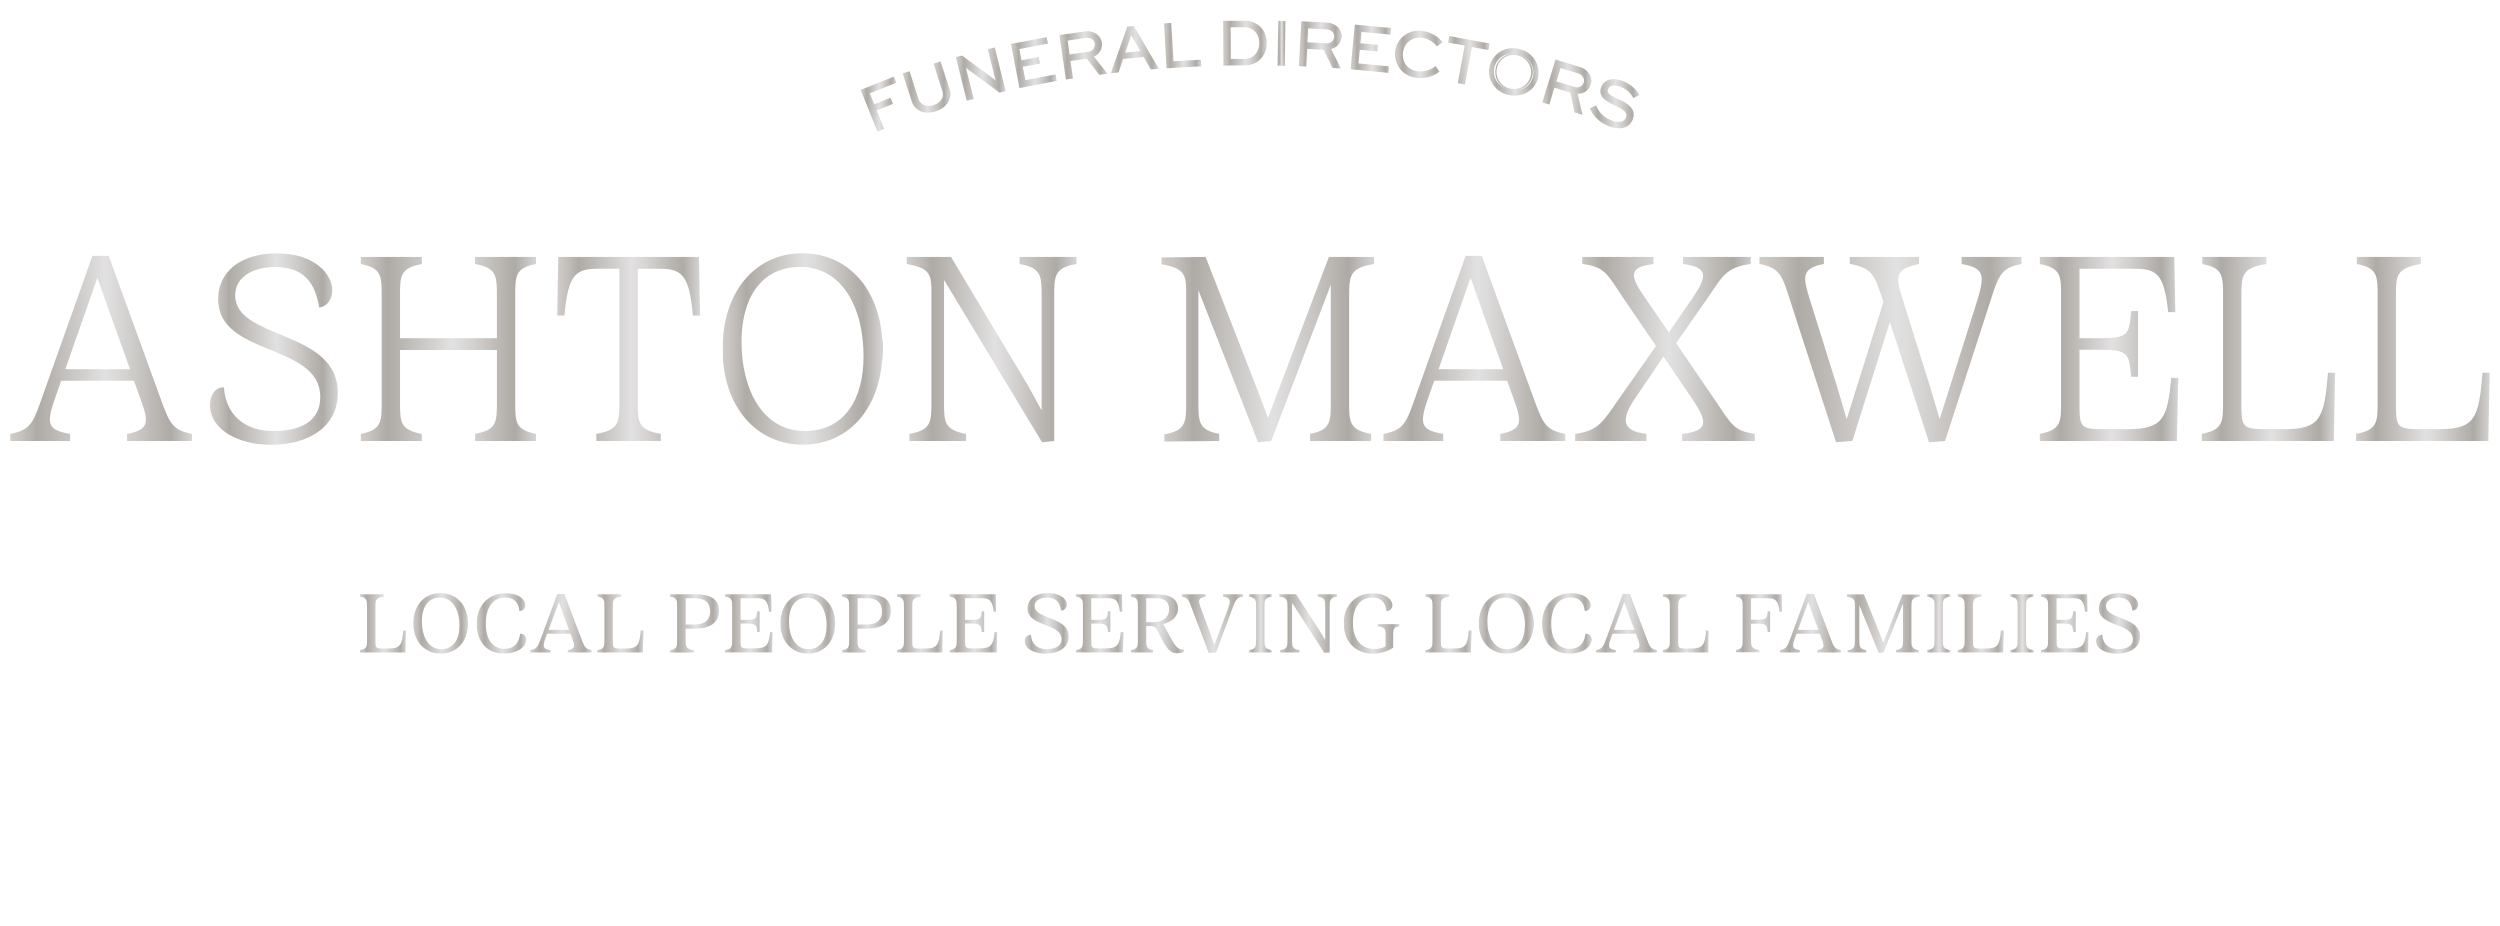 <svg id="Layer_1" data-name="Layer 1" xmlns="http://www.w3.org/2000/svg" xmlns:xlink="http://www.w3.org/1999/xlink" width="297mm" height="110mm" viewBox="0 0 841.89 311.81">
  <defs>
    <style>
      .cls-1 {
        fill: url(#Stainless_Steel);
      }

      .cls-2 {
        fill: url(#Stainless_Steel-2);
      }

      .cls-3 {
        fill: url(#Stainless_Steel-3);
      }

      .cls-4 {
        fill: url(#Stainless_Steel-4);
      }

      .cls-5 {
        fill: url(#Stainless_Steel-5);
      }

      .cls-6 {
        fill: url(#Stainless_Steel-6);
      }

      .cls-7 {
        fill: url(#Stainless_Steel-7);
      }

      .cls-8 {
        fill: url(#Stainless_Steel-8);
      }

      .cls-9 {
        fill: url(#Stainless_Steel-9);
      }

      .cls-10 {
        fill: url(#Stainless_Steel-10);
      }

      .cls-11 {
        fill: url(#Stainless_Steel-11);
      }

      .cls-12 {
        fill: url(#Stainless_Steel-12);
      }

      .cls-13 {
        fill: url(#Stainless_Steel-13);
      }

      .cls-14 {
        fill: url(#Stainless_Steel-14);
      }

      .cls-15 {
        fill: url(#Stainless_Steel-15);
      }

      .cls-16 {
        fill: url(#Stainless_Steel-16);
      }

      .cls-17 {
        fill: url(#Stainless_Steel-17);
      }

      .cls-18 {
        fill: url(#Stainless_Steel-18);
      }

      .cls-19 {
        fill: url(#Stainless_Steel-19);
      }

      .cls-20 {
        fill: url(#Stainless_Steel-20);
      }

      .cls-21 {
        fill: url(#Stainless_Steel-21);
      }

      .cls-22 {
        fill: url(#Stainless_Steel-22);
      }

      .cls-23 {
        fill: url(#Stainless_Steel-23);
      }

      .cls-24 {
        fill: url(#Stainless_Steel-24);
      }

      .cls-25 {
        fill: url(#Stainless_Steel-25);
      }

      .cls-26 {
        fill: url(#Stainless_Steel-26);
      }

      .cls-27 {
        fill: url(#Stainless_Steel-27);
      }

      .cls-28 {
        fill: url(#Stainless_Steel-28);
      }

      .cls-29 {
        fill: url(#Stainless_Steel-29);
      }

      .cls-30 {
        fill: url(#Stainless_Steel-30);
      }

      .cls-31 {
        fill: url(#Stainless_Steel-31);
      }

      .cls-32 {
        fill: url(#Stainless_Steel-32);
      }

      .cls-33 {
        fill: url(#Stainless_Steel-33);
      }

      .cls-34 {
        fill: url(#Stainless_Steel-34);
      }

      .cls-35 {
        fill: url(#Stainless_Steel-35);
      }

      .cls-36 {
        fill: url(#Stainless_Steel-36);
      }

      .cls-37 {
        fill: url(#Stainless_Steel-37);
      }

      .cls-38 {
        fill: url(#Stainless_Steel-38);
      }

      .cls-39 {
        fill: url(#Stainless_Steel-39);
      }

      .cls-40 {
        fill: url(#Stainless_Steel-40);
      }

      .cls-41 {
        fill: url(#Stainless_Steel-41);
      }

      .cls-42 {
        fill: url(#Stainless_Steel-42);
      }

      .cls-43 {
        fill: url(#Stainless_Steel-43);
      }

      .cls-44 {
        fill: url(#Stainless_Steel-44);
      }

      .cls-45 {
        fill: url(#Stainless_Steel-45);
      }

      .cls-46 {
        fill: url(#Stainless_Steel-46);
      }

      .cls-47 {
        fill: url(#Stainless_Steel-47);
      }

      .cls-48 {
        fill: url(#Stainless_Steel-48);
      }

      .cls-49 {
        fill: url(#Stainless_Steel-49);
      }

      .cls-50 {
        fill: url(#Stainless_Steel-50);
      }

      .cls-51 {
        fill: url(#Stainless_Steel-51);
      }

      .cls-52 {
        fill: url(#Stainless_Steel-52);
      }

      .cls-53 {
        fill: url(#Stainless_Steel-53);
      }

      .cls-54 {
        fill: url(#Stainless_Steel-54);
      }

      .cls-55 {
        fill: url(#Stainless_Steel-55);
      }

      .cls-56 {
        fill: url(#Stainless_Steel-56);
      }

      .cls-57 {
        fill: url(#Stainless_Steel-57);
      }

      .cls-58 {
        fill: url(#Stainless_Steel-58);
      }

      .cls-59 {
        fill: url(#Stainless_Steel-59);
      }

      .cls-60 {
        fill: url(#Stainless_Steel-60);
      }

      .cls-61 {
        fill: url(#Stainless_Steel-61);
      }

      .cls-62 {
        fill: url(#Stainless_Steel-62);
      }

      .cls-63 {
        fill: url(#Stainless_Steel-63);
      }

      .cls-64 {
        fill: url(#Stainless_Steel-64);
      }

      .cls-65 {
        fill: url(#Stainless_Steel-65);
      }

      .cls-66 {
        fill: url(#Stainless_Steel-66);
      }

      .cls-67 {
        fill: url(#Stainless_Steel-67);
      }

      .cls-68 {
        fill: url(#Stainless_Steel-68);
      }

      .cls-69 {
        fill: url(#Stainless_Steel-69);
      }

      .cls-70 {
        fill: url(#Stainless_Steel-70);
      }

      .cls-71 {
        fill: url(#Stainless_Steel-71);
      }

      .cls-72 {
        fill: url(#Stainless_Steel-72);
      }

      .cls-73 {
        fill: url(#Stainless_Steel-73);
      }

      .cls-74 {
        fill: url(#Stainless_Steel-74);
      }

      .cls-75 {
        fill: url(#Stainless_Steel-75);
      }

      .cls-76 {
        fill: url(#Stainless_Steel-76);
      }

      .cls-77 {
        fill: url(#Stainless_Steel-77);
      }

      .cls-78 {
        fill: url(#Stainless_Steel-78);
      }

      .cls-79 {
        fill: url(#Stainless_Steel-79);
      }

      .cls-80 {
        fill: url(#Stainless_Steel-80);
      }

      .cls-81 {
        fill: url(#Stainless_Steel-81);
      }

      .cls-82 {
        fill: url(#Stainless_Steel-82);
      }

      .cls-83 {
        fill: url(#Stainless_Steel-83);
      }

      .cls-84 {
        fill: url(#Stainless_Steel-84);
      }

      .cls-85 {
        fill: url(#Stainless_Steel-85);
      }

      .cls-86 {
        fill: url(#Stainless_Steel-86);
      }
    </style>
    <linearGradient id="Stainless_Steel" data-name="Stainless Steel" x1="3.46" y1="117.33" x2="64.63" y2="117.33" gradientUnits="userSpaceOnUse">
      <stop offset="0" stop-color="#e9e7e5"/>
      <stop offset="0" stop-color="#dddad6"/>
      <stop offset="0" stop-color="#d2cdc8"/>
      <stop offset="0.07" stop-color="#c3bfba"/>
      <stop offset="0.15" stop-color="#aeaaa5"/>
      <stop offset="0.52" stop-color="#e2e1e1"/>
      <stop offset="0.63" stop-color="#d5d3d2"/>
      <stop offset="0.84" stop-color="#b4b0ab"/>
      <stop offset="0.88" stop-color="#aeaaa5"/>
      <stop offset="1" stop-color="#d5d5d5"/>
      <stop offset="1" stop-color="#adadad"/>
    </linearGradient>
    <linearGradient id="Stainless_Steel-2" x1="70.72" y1="117.51" x2="113.77" y2="117.51" xlink:href="#Stainless_Steel"/>
    <linearGradient id="Stainless_Steel-3" x1="121.45" y1="117.51" x2="180.5" y2="117.51" xlink:href="#Stainless_Steel"/>
    <linearGradient id="Stainless_Steel-4" x1="187.65" y1="117.51" x2="235.74" y2="117.51" xlink:href="#Stainless_Steel"/>
    <linearGradient id="Stainless_Steel-5" x1="243.33" y1="117.51" x2="297.17" y2="117.51" xlink:href="#Stainless_Steel"/>
    <linearGradient id="Stainless_Steel-6" x1="305.29" y1="117.73" x2="362.49" y2="117.73" xlink:href="#Stainless_Steel"/>
    <linearGradient id="Stainless_Steel-7" x1="391.11" y1="117.73" x2="462.72" y2="117.73" xlink:href="#Stainless_Steel"/>
    <linearGradient id="Stainless_Steel-8" x1="465.89" y1="117.33" x2="527.06" y2="117.33" xlink:href="#Stainless_Steel"/>
    <linearGradient id="Stainless_Steel-9" x1="530.49" y1="117.51" x2="590.96" y2="117.51" xlink:href="#Stainless_Steel"/>
    <linearGradient id="Stainless_Steel-10" x1="592.45" y1="117.73" x2="680.76" y2="117.73" xlink:href="#Stainless_Steel"/>
    <linearGradient id="Stainless_Steel-11" x1="686.84" y1="117.51" x2="733.52" y2="117.51" xlink:href="#Stainless_Steel"/>
    <linearGradient id="Stainless_Steel-12" x1="741.38" y1="117.51" x2="786.37" y2="117.51" xlink:href="#Stainless_Steel"/>
    <linearGradient id="Stainless_Steel-13" x1="793.43" y1="117.51" x2="838.43" y2="117.51" xlink:href="#Stainless_Steel"/>
    <linearGradient id="Stainless_Steel-14" x1="290.17" y1="35.04" x2="301.52" y2="35.04" xlink:href="#Stainless_Steel"/>
    <linearGradient id="Stainless_Steel-15" x1="289.84" y1="35.04" x2="301.85" y2="35.04" xlink:href="#Stainless_Steel"/>
    <linearGradient id="Stainless_Steel-16" x1="304.35" y1="29.31" x2="319.76" y2="29.31" xlink:href="#Stainless_Steel"/>
    <linearGradient id="Stainless_Steel-17" x1="304.04" y1="29.29" x2="320.01" y2="29.29" xlink:href="#Stainless_Steel"/>
    <linearGradient id="Stainless_Steel-18" x1="322.21" y1="24.93" x2="338.36" y2="24.93" xlink:href="#Stainless_Steel"/>
    <linearGradient id="Stainless_Steel-19" x1="321.9" y1="24.93" x2="338.66" y2="24.93" xlink:href="#Stainless_Steel"/>
    <linearGradient id="Stainless_Steel-20" x1="340.77" y1="21.08" x2="355.56" y2="21.08" xlink:href="#Stainless_Steel"/>
    <linearGradient id="Stainless_Steel-21" x1="340.47" y1="21.08" x2="355.86" y2="21.08" xlink:href="#Stainless_Steel"/>
    <linearGradient id="Stainless_Steel-22" x1="357.08" y1="18.65" x2="372.47" y2="18.65" xlink:href="#Stainless_Steel"/>
    <linearGradient id="Stainless_Steel-23" x1="356.79" y1="18.66" x2="372.94" y2="18.66" xlink:href="#Stainless_Steel"/>
    <linearGradient id="Stainless_Steel-24" x1="374.47" y1="16.68" x2="389.8" y2="16.68" xlink:href="#Stainless_Steel"/>
    <linearGradient id="Stainless_Steel-25" x1="374.1" y1="16.69" x2="390.21" y2="16.69" xlink:href="#Stainless_Steel"/>
    <linearGradient id="Stainless_Steel-26" x1="392.24" y1="15.35" x2="404.23" y2="15.35" xlink:href="#Stainless_Steel"/>
    <linearGradient id="Stainless_Steel-27" x1="391.98" y1="15.35" x2="404.5" y2="15.35" xlink:href="#Stainless_Steel"/>
    <linearGradient id="Stainless_Steel-28" x1="412.16" y1="14.5" x2="426.31" y2="14.5" xlink:href="#Stainless_Steel"/>
    <linearGradient id="Stainless_Steel-29" x1="411.91" y1="14.5" x2="426.56" y2="14.5" xlink:href="#Stainless_Steel"/>
    <linearGradient id="Stainless_Steel-30" x1="430.42" y1="14.59" x2="432.72" y2="14.59" xlink:href="#Stainless_Steel"/>
    <linearGradient id="Stainless_Steel-31" x1="430.16" y1="14.59" x2="432.97" y2="14.59" xlink:href="#Stainless_Steel"/>
    <linearGradient id="Stainless_Steel-32" x1="437.67" y1="15.11" x2="451.49" y2="15.11" xlink:href="#Stainless_Steel"/>
    <linearGradient id="Stainless_Steel-33" x1="437.41" y1="15.11" x2="451.74" y2="15.11" xlink:href="#Stainless_Steel"/>
    <linearGradient id="Stainless_Steel-34" x1="455.12" y1="16.41" x2="468.2" y2="16.41" xlink:href="#Stainless_Steel"/>
    <linearGradient id="Stainless_Steel-35" x1="454.84" y1="16.41" x2="468.48" y2="16.41" xlink:href="#Stainless_Steel"/>
    <linearGradient id="Stainless_Steel-36" x1="470.14" y1="18.33" x2="485.43" y2="18.33" xlink:href="#Stainless_Steel"/>
    <linearGradient id="Stainless_Steel-37" x1="469.88" y1="18.33" x2="485.79" y2="18.33" xlink:href="#Stainless_Steel"/>
    <linearGradient id="Stainless_Steel-38" x1="487.96" y1="20.3" x2="501.35" y2="20.3" xlink:href="#Stainless_Steel"/>
    <linearGradient id="Stainless_Steel-39" x1="487.67" y1="20.3" x2="501.64" y2="20.3" xlink:href="#Stainless_Steel"/>
    <linearGradient id="Stainless_Steel-40" x1="501.65" y1="24.25" x2="517.86" y2="24.25" xlink:href="#Stainless_Steel"/>
    <linearGradient id="Stainless_Steel-41" x1="501.4" y1="24.25" x2="518.11" y2="24.25" xlink:href="#Stainless_Steel"/>
    <linearGradient id="Stainless_Steel-42" x1="519.7" y1="29.33" x2="535.61" y2="29.33" xlink:href="#Stainless_Steel"/>
    <linearGradient id="Stainless_Steel-43" x1="519.38" y1="29.36" x2="535.86" y2="29.36" xlink:href="#Stainless_Steel"/>
    <linearGradient id="Stainless_Steel-44" x1="535.74" y1="34.92" x2="551.71" y2="34.92" xlink:href="#Stainless_Steel"/>
    <linearGradient id="Stainless_Steel-45" x1="535.4" y1="34.92" x2="552.05" y2="34.92" xlink:href="#Stainless_Steel"/>
    <linearGradient id="Stainless_Steel-46" x1="384.44" y1="277.41" x2="455.61" y2="277.41" xlink:href="#Stainless_Steel"/>
    <linearGradient id="Stainless_Steel-47" x1="333.65" y1="277.41" x2="341.81" y2="277.41" xlink:href="#Stainless_Steel"/>
    <linearGradient id="Stainless_Steel-48" x1="343.69" y1="277.41" x2="353.16" y2="277.41" xlink:href="#Stainless_Steel"/>
    <linearGradient id="Stainless_Steel-49" x1="354.66" y1="277.41" x2="363.63" y2="277.41" xlink:href="#Stainless_Steel"/>
    <linearGradient id="Stainless_Steel-50" x1="364.31" y1="281.18" x2="366.44" y2="281.18" xlink:href="#Stainless_Steel"/>
    <linearGradient id="Stainless_Steel-51" x1="471.11" y1="277.41" x2="475.28" y2="277.41" xlink:href="#Stainless_Steel"/>
    <linearGradient id="Stainless_Steel-52" x1="478.09" y1="277.41" x2="487.18" y2="277.41" xlink:href="#Stainless_Steel"/>
    <linearGradient id="Stainless_Steel-53" x1="488.71" y1="277.41" x2="498.8" y2="277.41" xlink:href="#Stainless_Steel"/>
    <linearGradient id="Stainless_Steel-54" x1="500.5" y1="277.28" x2="508.24" y2="277.28" xlink:href="#Stainless_Steel"/>
    <linearGradient id="Stainless_Steel-55" x1="405.23" y1="277.52" x2="436.66" y2="277.52" xlink:href="#Stainless_Steel"/>
    <linearGradient id="Stainless_Steel-56" x1="121.2" y1="209.92" x2="136.69" y2="209.92" xlink:href="#Stainless_Steel"/>
    <linearGradient id="Stainless_Steel-57" x1="139.18" y1="209.92" x2="157.6" y2="209.92" xlink:href="#Stainless_Steel"/>
    <linearGradient id="Stainless_Steel-58" x1="160.54" y1="209.92" x2="177.14" y2="209.92" xlink:href="#Stainless_Steel"/>
    <linearGradient id="Stainless_Steel-59" x1="178.64" y1="209.86" x2="199.2" y2="209.86" xlink:href="#Stainless_Steel"/>
    <linearGradient id="Stainless_Steel-60" x1="201.15" y1="209.92" x2="216.63" y2="209.92" xlink:href="#Stainless_Steel"/>
    <linearGradient id="Stainless_Steel-61" x1="225.7" y1="209.92" x2="242.15" y2="209.92" xlink:href="#Stainless_Steel"/>
    <linearGradient id="Stainless_Steel-62" x1="244.16" y1="209.92" x2="260.17" y2="209.92" xlink:href="#Stainless_Steel"/>
    <linearGradient id="Stainless_Steel-63" x1="262.82" y1="209.92" x2="281.23" y2="209.92" xlink:href="#Stainless_Steel"/>
    <linearGradient id="Stainless_Steel-64" x1="283.59" y1="209.92" x2="300.04" y2="209.92" xlink:href="#Stainless_Steel"/>
    <linearGradient id="Stainless_Steel-65" x1="301.98" y1="209.92" x2="317.47" y2="209.92" xlink:href="#Stainless_Steel"/>
    <linearGradient id="Stainless_Steel-66" x1="319.79" y1="209.92" x2="335.8" y2="209.92" xlink:href="#Stainless_Steel"/>
    <linearGradient id="Stainless_Steel-67" x1="345.14" y1="209.92" x2="359.92" y2="209.92" xlink:href="#Stainless_Steel"/>
    <linearGradient id="Stainless_Steel-68" x1="362.27" y1="209.92" x2="378.29" y2="209.92" xlink:href="#Stainless_Steel"/>
    <linearGradient id="Stainless_Steel-69" x1="380.76" y1="210.06" x2="398.7" y2="210.06" xlink:href="#Stainless_Steel"/>
    <linearGradient id="Stainless_Steel-70" x1="397.98" y1="210" x2="418.6" y2="210" xlink:href="#Stainless_Steel"/>
    <linearGradient id="Stainless_Steel-71" x1="420.54" y1="209.92" x2="428.28" y2="209.92" xlink:href="#Stainless_Steel"/>
    <linearGradient id="Stainless_Steel-72" x1="430.84" y1="210" x2="450.22" y2="210" xlink:href="#Stainless_Steel"/>
    <linearGradient id="Stainless_Steel-73" x1="452.57" y1="209.92" x2="471.14" y2="209.92" xlink:href="#Stainless_Steel"/>
    <linearGradient id="Stainless_Steel-74" x1="479.98" y1="209.92" x2="495.46" y2="209.92" xlink:href="#Stainless_Steel"/>
    <linearGradient id="Stainless_Steel-75" x1="497.96" y1="209.92" x2="516.38" y2="209.92" xlink:href="#Stainless_Steel"/>
    <linearGradient id="Stainless_Steel-76" x1="519.32" y1="209.92" x2="535.92" y2="209.92" xlink:href="#Stainless_Steel"/>
    <linearGradient id="Stainless_Steel-77" x1="537.42" y1="209.86" x2="557.98" y2="209.86" xlink:href="#Stainless_Steel"/>
    <linearGradient id="Stainless_Steel-78" x1="559.92" y1="209.92" x2="575.41" y2="209.92" xlink:href="#Stainless_Steel"/>
    <linearGradient id="Stainless_Steel-79" x1="584.48" y1="209.92" x2="600.08" y2="209.92" xlink:href="#Stainless_Steel"/>
    <linearGradient id="Stainless_Steel-80" x1="599.38" y1="209.86" x2="619.94" y2="209.86" xlink:href="#Stainless_Steel"/>
    <linearGradient id="Stainless_Steel-81" x1="621.94" y1="210" x2="646.37" y2="210" xlink:href="#Stainless_Steel"/>
    <linearGradient id="Stainless_Steel-82" x1="648.96" y1="209.92" x2="656.71" y2="209.92" xlink:href="#Stainless_Steel"/>
    <linearGradient id="Stainless_Steel-83" x1="659.2" y1="209.92" x2="674.69" y2="209.92" xlink:href="#Stainless_Steel"/>
    <linearGradient id="Stainless_Steel-84" x1="677.01" y1="209.92" x2="684.75" y2="209.92" xlink:href="#Stainless_Steel"/>
    <linearGradient id="Stainless_Steel-85" x1="687.31" y1="209.92" x2="703.32" y2="209.92" xlink:href="#Stainless_Steel"/>
    <linearGradient id="Stainless_Steel-86" x1="705.91" y1="209.92" x2="720.69" y2="209.92" xlink:href="#Stainless_Steel"/>
  </defs>
  <g>
    <path class="cls-1" d="M54.11,134.33c2.92,7.88,3.71,10.45,10.52,11.78v2.39H42.8v-2.39c7.86-1.42,7.16-4.43,4.51-11.78l-2.21-6.11H20.61l-1.5,4.25c-3.36,9.48-4,12.31,4.5,13.64v2.39H3.46v-2.39c7.07-1.33,7.78-3.81,11.23-13.73L31.13,86.16h5.48ZM22,124.33H43.77L36.7,104.58,32.81,93.51Z"/>
    <path class="cls-2" d="M70.72,136.46c0-3.63,2-6.2,4.68-6,.62,9.21,7,14.7,16.62,14.7,8.76,0,15.83-3,15.83-11.43,0-18.33-34.39-13.54-34.39-33,0-9.12,7.43-15.41,19.8-15.41,13.08,0,18.65,7.35,18.65,12.4,0,3.36-2,5.57-4.42,5.84-1.15-6.73-3.89-13.64-14.85-13.64-7.42,0-13.43,3.28-13.43,9.57,0,15,34.56,11.51,34.56,32.76,0,11.07-9.19,17.53-22.72,17.53C80,149.74,70.72,144.52,70.72,136.46Z"/>
    <path class="cls-3" d="M180.5,88.91c-7,1.33-7,4.07-7,10.8v35.6c0,6.73,0,9.47,7,10.8v2.39H160v-2.39c7.34-1.33,7.34-4.07,7.34-10.8V117.86H134.71v17.45c0,6.73,0,9.47,7.34,10.8v2.39h-20.6v-2.39c7.07-1.33,7.07-4.07,7.07-10.8V99.71c0-6.73,0-9.47-7.07-10.8V86.52h20.6v2.39c-7.34,1.33-7.34,4.07-7.34,10.8v14.17h32.62V99.71c0-6.73,0-9.47-7.34-10.8V86.52H180.5Z"/>
    <path class="cls-4" d="M200.82,148.5v-2.39c7.78-1.33,7.78-4.07,7.78-10.8V90.5h-7.25c-7.6,0-10,2-11.31,15.76h-2.39L188,86.52h47.39l.35,19.74h-2.39C232.12,92.54,229.64,90.5,222,90.5h-7.25v44.81c0,6.73,0,9.47,7.78,10.8v2.39Z"/>
    <path class="cls-5" d="M243.33,117.51c0-19.66,11.32-32.23,26.88-32.23s27,12.57,27,32.23-11.23,32.23-26.87,32.23C254.91,149.74,243.33,137.17,243.33,117.51ZM290.81,120c0-16.29-7.17-30.11-21.31-30.11-13.35,0-19.8,10.81-19.8,25.15,0,16.29,7.25,30.11,21.3,30.11C284.44,145.14,290.81,134.33,290.81,120Z"/>
    <path class="cls-6" d="M350.91,148.94,318,94.4h-.09v40.82c0,6.82,0,9.56,7.43,10.89v2.39h-19.1v-2.39c7.43-1.33,7.43-4.07,7.43-10.89V98.91c0-5.93,0-8.67-8.4-10V86.52h15l25.9,43.3,4.51,8.23h.09V99.8c0-6.82,0-9.56-7.43-10.89V86.52h19.1v2.39c-7.43,1.33-7.43,4.07-7.43,10.89v48.7Z"/>
    <path class="cls-7" d="M462.72,88.91c-8.4,1.33-8.4,4.07-8.4,11.51v34.89c0,6.73,0,9.47,7.42,10.8v2.39H441.15v-2.39c7-1.33,7-4.07,7-10.8V95.9l-20.07,52.6-4.42.44L403.58,97.76v37.46c0,6.82,0,9.56,7,10.89v2.39l-18.48.18v-2.39c7.34-1.33,7.34-4.17,7.34-10.89V98.83c0-5.67,0-8.5-8.31-9.83V86.7L406,86.52l17.15,44L427,140.71l20.51-54.19h15.21Z"/>
    <path class="cls-8" d="M516.54,134.33c2.91,7.88,3.71,10.45,10.52,11.78v2.39H505.22v-2.39c7.87-1.42,7.16-4.43,4.51-11.78l-2.21-6.11H483l-1.5,4.25c-3.36,9.48-4,12.31,4.51,13.64v2.39H465.89v-2.39c7.07-1.33,7.77-3.81,11.22-13.73l16.44-46.22H499Zm-32.09-10H506.2l-7.08-19.75-3.89-11.07Z"/>
    <path class="cls-9" d="M577.43,134.6c5.84,8.59,6.37,10.45,13.53,11.51v2.39H566.47v-2.39c8.84-1,8.66-3.9,3.63-11.42l-9.91-14.61-9.81,14.43c-4.15,6.29-4.68,10.63,4.07,11.6v2.39h-24v-2.39c8-1.06,9.46-4.25,14.59-11.6l12.64-18-11.23-16.47c-5.21-7.62-5.65-10.1-13.61-11.16V86.52h24v2.39c-8.22,1-8.13,3.72-3.18,10.89L562,111.93l8.4-12.22c4.51-6.73,4.77-9.74-3.62-10.8V86.52h22.8v2.39C581.23,90,580,93.16,575.67,99.45l-11.23,16.11Z"/>
    <path class="cls-10" d="M660.6,86.52h20.16v2.39c-7.07,1.33-7.69,3.63-11.14,14.52L655,148.5l-5.39.44-13.18-40.46-12.64,40-5.48.44-15.65-48.25c-2.56-8.06-3.35-10.45-10.16-11.78V86.52H614.2v2.39c-7.61,1.42-7.08,4.34-4.78,11.78l9.28,29.66,3.19,10.8,12.37-39.49-.35-1c-2.65-8.06-3.45-10.45-11-11.78V86.52h23.34v2.39c-8.4,1.68-7.87,4.43-5.57,11.78L650,130.35l3.18,10.8,12-37.81c3.36-10.53,3.54-13-4.6-14.43Z"/>
    <path class="cls-11" d="M733.52,127.25l-.44,21.25H686.84v-2.39c7.25-1.33,7.25-4.07,7.25-10.8V99.71c0-6.73,0-9.47-7.25-10.8V86.52h45.35l.36,18.59h-2.39c-1.41-12.66-3.54-14.61-11.58-14.61h-18.3v23.38h6.19c10.52,0,10.43-1.06,11.23-9.12H720v22.13H717.7c-.8-7.88-.71-9.12-11.23-9.12h-6.19v17.54c0,8.06,0,9.21,7.34,9.21h9c12.12,0,13.27-4,14.59-17.27Z"/>
    <path class="cls-12" d="M741.38,148.5v-2.39c7.25-1.33,7.25-4.07,7.25-10.8V99.71c0-6.73,0-9.47-7-10.8V86.52h21.57v2.39c-8.4,1.33-8.4,4.07-8.4,10.8v35.6c0,7.88,0,9.21,7.34,9.21h7.34c12,0,13.26-3.9,14.5-19h2.38l-.44,23Z"/>
    <path class="cls-13" d="M793.43,148.5v-2.39c7.25-1.33,7.25-4.07,7.25-10.8V99.71c0-6.73,0-9.47-7-10.8V86.52h21.57v2.39c-8.4,1.33-8.4,4.07-8.4,10.8v35.6c0,7.88,0,9.21,7.34,9.21h7.34c12,0,13.26-3.9,14.49-19h2.39l-.44,23Z"/>
    <g>
      <path class="cls-14" d="M295.61,44l-5.44-13.56,10.71-4.3.64,1.6-8.91,3.58,1.67,4.15,5.48-2.2.64,1.59L294.92,37l2.5,6.2Z"/>
      <path class="cls-15" d="M295.47,44.3l-.09-.24-5.54-13.79L301,25.78l.83,2.07-8.91,3.58,1.48,3.68,5.48-2.2.83,2.07-5.48,2.2,2.49,6.2Zm-5-13.75,5.26,13.09,1.34-.54-2.5-6.2,5.48-2.21-.45-1.13-5.48,2.21-1.86-4.62,8.91-3.58-.45-1.13Z"/>
    </g>
    <g>
      <path class="cls-16" d="M316.59,21l2.88,9c1.08,3.39-.93,6.15-4.44,7.28s-6.72,0-7.8-3.36l-2.88-9,1.84-.58,2.87,9c.76,2.37,3.05,3.07,5.44,2.31s3.87-2.68,3.11-5l-2.87-9Z"/>
      <path class="cls-17" d="M312.44,37.91A5.43,5.43,0,0,1,307,34L304,24.73l2.31-.74,2.95,9.22a3.27,3.27,0,0,0,2,2.16,4.82,4.82,0,0,0,3.16,0A4.76,4.76,0,0,0,317,33.52a3.29,3.29,0,0,0,.33-2.9l-2.95-9.21,2.33-.75,3,9.22a5.39,5.39,0,0,1-.53,4.7,7.43,7.43,0,0,1-4.08,2.89A8.7,8.7,0,0,1,312.44,37.91Zm-7.77-12.85,2.8,8.73c1,3.08,3.92,4.34,7.48,3.2a6.88,6.88,0,0,0,3.81-2.69,4.92,4.92,0,0,0,.47-4.27l-2.8-8.74-1.37.44,2.79,8.74a3.77,3.77,0,0,1-.39,3.33,5.36,5.36,0,0,1-2.88,2,5.24,5.24,0,0,1-3.5,0,3.79,3.79,0,0,1-2.26-2.48L306,24.62Z"/>
    </g>
    <g>
      <path class="cls-18" d="M334.84,16.28l3.52,14.17-1.72.43-11.7-8.64h0l2.7,10.88-1.89.47-3.51-14.18,1.71-.42,11.71,8.64h0L333,16.75Z"/>
      <path class="cls-19" d="M325.54,33.89,321.9,19.23l2.07-.52L335.24,27l-2.59-10.47L335,16l3.64,14.67-2.07.51-11.27-8.31,2.6,10.46Zm-3-14.29,3.4,13.68,1.4-.34-2.7-10.88L325,22l.11.06L336.7,30.6l1.35-.33-3.39-13.69-1.4.35L336,27.8l-.35.1-.12-.07-11.61-8.57Z"/>
    </g>
    <g>
      <path class="cls-20" d="M350,21.18l-5.81,1.11,1,5,10.14-1.94.32,1.69-12.05,2.31L340.77,15l11.54-2.21.33,1.69L343,16.33l.82,4.26,5.8-1.11Z"/>
      <path class="cls-21" d="M343.31,29.66,340.47,14.8l12-2.3.42,2.18-9.63,1.85L344,20.3l5.81-1.11.42,2.19-5.81,1.11L345.3,27l10.14-1.94.42,2.18ZM341.06,15.2l2.65,13.87,11.56-2.22L355,25.66,344.9,27.6l-1-5.51,5.8-1.11-.23-1.2-5.8,1.11-.91-4.76,9.63-1.85-.23-1.19Z"/>
    </g>
    <g>
      <path class="cls-22" d="M359.12,26.49l-2-14.47,8-1.13a5.37,5.37,0,0,1,4.27.89,4.08,4.08,0,0,1,1.5,2.68A4.23,4.23,0,0,1,368,19l4.44,5.64-2.19.31-4.16-5.43-5.9.83.83,5.9Zm.13-13,.73,5.17,6.54-.93a2.66,2.66,0,0,0,2.4-3,2.49,2.49,0,0,0-.92-1.59,3.41,3.41,0,0,0-2.7-.52Z"/>
      <path class="cls-23" d="M358.91,26.78l0-.25L356.79,11.8,365,10.64a5.57,5.57,0,0,1,4.45.94,4.34,4.34,0,0,1,1.6,2.85,4.41,4.41,0,0,1-2.65,4.64l4.51,5.73-2.77.39-.09-.12L366,19.76l-5.5.78.83,5.9Zm-1.54-14.55,2,14,1.43-.2-.84-5.9,6.3-.89.09.12,4.07,5.31,1.61-.23-4.37-5.55.3-.13a4,4,0,0,0,2.65-4.24A3.83,3.83,0,0,0,369.17,12a5.12,5.12,0,0,0-4.07-.84Zm2.39,6.67-.8-5.66,6.31-.89a3.61,3.61,0,0,1,2.88.57,2.68,2.68,0,0,1,1,1.75,2.77,2.77,0,0,1-.58,2.14,3.1,3.1,0,0,1-2,1.13Zm-.22-5.23.65,4.66,6.3-.89a2.59,2.59,0,0,0,1.71-1,2.34,2.34,0,0,0,.48-1.75,2.22,2.22,0,0,0-.84-1.42,3.08,3.08,0,0,0-2.5-.47Z"/>
    </g>
    <g>
      <path class="cls-24" d="M374.47,24.36l5.36-15.19L381.66,9l8.14,13.9-2.12.2-2.4-4.18-7.26.7-1.54,4.55ZM378.56,18l5.88-.56L381,11.36h-.13Z"/>
      <path class="cls-25" d="M374.1,24.65l5.55-15.71,2.14-.21,8.42,14.38-2.67.25-2.4-4.17-6.93.66-1.55,4.55ZM380,9.41l-5.17,14.66,1.45-.14,1.54-4.55,7.59-.72,2.4,4.17,1.56-.15L381.52,9.26Zm-1.81,8.87,2.44-7.15.46,0,3.76,6.55Zm2.74-6.46-2,5.88,5.1-.49Z"/>
    </g>
    <g>
      <path class="cls-26" d="M394.19,8l.74,12.87,9.21-.53.09,1.72-11.15.64-.84-14.59Z"/>
      <path class="cls-27" d="M392.84,23v-.25L392,7.87l2.45-.14V8l.73,12.62,9.2-.52.13,2.22Zm-.33-14.62.81,14.09L404,21.83l-.07-1.22-9.21.53v-.25L394,8.26Z"/>
    </g>
    <g>
      <path class="cls-28" d="M412.27,21.83l-.11-14.62,6.49,0a7.28,7.28,0,0,1,5.59,2,7.36,7.36,0,0,1,2.07,5.24,7.42,7.42,0,0,1-2.11,5.41,7.19,7.19,0,0,1-5.45,2Zm6.41-1.77a5.21,5.21,0,0,0,4-1.44,5.89,5.89,0,0,0,1.61-4.19,5.86,5.86,0,0,0-1.6-4.09,5.26,5.26,0,0,0-4.08-1.45l-4.48,0,.08,11.17Z"/>
      <path class="cls-29" d="M412,22.08,411.91,7l6.74,0h.11A7.51,7.51,0,0,1,424.41,9a7.64,7.64,0,0,1,2.15,5.43A7.73,7.73,0,0,1,424.38,20a7.44,7.44,0,0,1-5.62,2Zm.41-14.61.1,14.1,6.23,0a7,7,0,0,0,5.28-1.9,7.25,7.25,0,0,0,2-5.22,7.13,7.13,0,0,0-2-5.06,7,7,0,0,0-5.31-1.93h-.09ZM414,20.34l-.08-11.67,4.73,0h.08a5.44,5.44,0,0,1,4.17,1.52,6,6,0,0,1,1.68,4.27,6.17,6.17,0,0,1-1.68,4.37,5.49,5.49,0,0,1-4.17,1.51Zm.43-11.16.07,10.66,4.22,0a5,5,0,0,0,3.84-1.38,5.65,5.65,0,0,0,1.51-4,5.55,5.55,0,0,0-1.52-3.91,5,5,0,0,0-3.82-1.37h-.08Z"/>
    </g>
    <g>
      <path class="cls-30" d="M430.42,21.87l.35-14.61,2,0-.36,14.61Z"/>
      <path class="cls-31" d="M432.61,22.18l-2.45-.06v-.26L430.52,7l2.45.06v.25Zm-1.93-.56,1.44,0,.34-14.11-1.44,0Z"/>
    </g>
    <g>
      <path class="cls-32" d="M437.67,22l.79-14.59,8.05.43a5.32,5.32,0,0,1,4,1.7,4.12,4.12,0,0,1,1,2.92,4.22,4.22,0,0,1-3.62,3.88l3.27,6.39-2.21-.12-3-6.13-5.94-.32-.32,5.95Zm2.64-12.76-.28,5.2,6.6.36a2.69,2.69,0,0,0,2.93-2.47,2.46,2.46,0,0,0-.6-1.73,3.42,3.42,0,0,0-2.55-1Z"/>
      <path class="cls-33" d="M451.55,23.05l-2.8-.16-3-6.12-5.54-.3-.32,5.94-2.45-.13V22l.8-14.85,8.3.45a5.58,5.58,0,0,1,4.19,1.79,4.29,4.29,0,0,1,1,3.09,4.4,4.4,0,0,1-3.5,4Zm-2.47-.64,1.63.08-3.22-6.28.32-.07a4,4,0,0,0,3.42-3.65,3.88,3.88,0,0,0-.9-2.75,5.1,5.1,0,0,0-3.83-1.6l-7.8-.43-.76,14.1,1.44.07.32-5.94,6.35.34ZM446.8,15.1h-.19l-6.84-.37L440.08,9l6.35.34a3.67,3.67,0,0,1,2.72,1.12,2.7,2.7,0,0,1,.66,1.92,2.79,2.79,0,0,1-1,2A3.12,3.12,0,0,1,446.8,15.1Zm-6.5-.86,6.34.35A2.59,2.59,0,0,0,448.5,14a2.28,2.28,0,0,0,.81-1.62,2.22,2.22,0,0,0-.54-1.56,3.13,3.13,0,0,0-2.37-.94l-5.85-.32Z"/>
    </g>
    <g>
      <path class="cls-34" d="M463.59,17.05l-5.88-.56-.49,5.08,10.27,1-.16,1.71L455.12,23.1l1.39-14.55L468.2,9.67,468,11.39l-9.75-.94-.42,4.32,5.88.57Z"/>
      <path class="cls-35" d="M467.55,24.54l-12.71-1.22,0-.25,1.41-14.79,12.2,1.16-.21,2.22-9.76-.93-.36,3.82,5.88.56-.22,2.22-5.87-.57-.44,4.58,10.27,1ZM455.4,22.87,467.1,24l.11-1.21L457,21.8l.53-5.59,5.88.57.12-1.22L457.6,15l.46-4.82,9.75.93.12-1.21L456.74,8.83Z"/>
    </g>
    <g>
      <path class="cls-36" d="M484.45,24A10,10,0,0,1,477.12,26a7.69,7.69,0,1,1,2-15.24,10,10,0,0,1,6.29,3.4l-1.49,1.1a8.09,8.09,0,0,0-5-2.79,5.86,5.86,0,0,0-6.72,5.1,5.86,5.86,0,0,0,5.14,6.73,8,8,0,0,0,6-1.66Z"/>
      <path class="cls-37" d="M478.48,26.3a9.81,9.81,0,0,1-1.4-.1,7.95,7.95,0,1,1,2.1-15.74A10.26,10.26,0,0,1,485.62,14l.17.21-1.9,1.4-.15-.19a7.73,7.73,0,0,0-4.83-2.7,5.58,5.58,0,0,0-6.43,4.88,5.72,5.72,0,0,0,1,4.22A5.79,5.79,0,0,0,477.41,24a7.73,7.73,0,0,0,5.78-1.61l.2-.16,1.42,1.85-.2.15A10.35,10.35,0,0,1,478.48,26.3Zm-.57-15.43a7.33,7.33,0,0,0-7.45,6.38,7.46,7.46,0,0,0,6.69,8.45,9.76,9.76,0,0,0,7-1.72l-.8-1a8.24,8.24,0,0,1-6,1.56,6.29,6.29,0,0,1-4.22-2.43A6.16,6.16,0,0,1,472,17.49a6.08,6.08,0,0,1,7-5.32,8.28,8.28,0,0,1,5,2.7l1.08-.8A9.84,9.84,0,0,0,479.11,11,8.28,8.28,0,0,0,477.91,10.87Z"/>
    </g>
    <g>
      <path class="cls-38" d="M488.27,12.42l13.08,2.42L501,16.53l-5.57-1-2.35,12.68-1.92-.35,2.35-12.68-5.59-1Z"/>
      <path class="cls-39" d="M493.32,28.48,490.91,28l2.35-12.68-5.59-1,.4-2.19,13.57,2.52-.4,2.19-5.57-1Zm-1.83-.85,1.42.26,2.35-12.68,5.57,1,.23-1.2-12.59-2.33-.22,1.2,5.59,1Z"/>
    </g>
    <g>
      <path class="cls-40" d="M511.51,16.77a7.9,7.9,0,0,1,6.15,9.33,8.13,8.13,0,0,1-15.8-3.76A7.84,7.84,0,0,1,511.51,16.77Zm-3.16,13.28a6,6,0,1,0,2.76-11.6,6,6,0,1,0-2.76,11.6Z"/>
      <path class="cls-41" d="M510,32.21a9.22,9.22,0,0,1-2.08-.24,8.5,8.5,0,0,1-5.23-3.63,7.81,7.81,0,0,1-1.05-6.06,8,8,0,0,1,10-5.75,8.16,8.16,0,0,1,6.33,9.63,7.69,7.69,0,0,1-3.7,4.93A8.44,8.44,0,0,1,510,32.21Zm-.51-15.43a7.41,7.41,0,0,0-7.36,5.62,7.29,7.29,0,0,0,1,5.67A8.23,8.23,0,0,0,514,30.65,7.17,7.17,0,0,0,517.41,26a7.66,7.66,0,0,0-6-9h0A8.59,8.59,0,0,0,509.46,16.78Zm.36,13.69a6.66,6.66,0,0,1-1.53-.18,6.21,6.21,0,1,1,2.88-12.09,6.42,6.42,0,0,1,4,2.81,6,6,0,0,1,.78,4.68,6.18,6.18,0,0,1-2.82,3.87A6.31,6.31,0,0,1,509.82,30.47Zm-.2-11.95a5.64,5.64,0,0,0-5.54,4.35,5.72,5.72,0,0,0,4.33,6.93h0a5.85,5.85,0,0,0,4.43-.67,5.63,5.63,0,0,0,2.59-3.56,5.55,5.55,0,0,0-.72-4.29,5.92,5.92,0,0,0-3.66-2.59A6.42,6.42,0,0,0,509.62,18.52Z"/>
    </g>
    <g>
      <path class="cls-42" d="M519.7,34.32l4.32-14,7.69,2.38a5.33,5.33,0,0,1,3.48,2.63,4.08,4.08,0,0,1,.22,3.06A4.25,4.25,0,0,1,531,31.32l1.6,7-2.11-.65L529,31l-5.68-1.76-1.77,5.68Zm5.67-11.74-1.54,5,6.3,2a2.69,2.69,0,0,0,3.45-1.68,2.51,2.51,0,0,0-.16-1.83,3.41,3.41,0,0,0-2.22-1.62Z"/>
      <path class="cls-43" d="M532.91,38.67l-2.68-.82-1.44-6.68-5.31-1.65-1.76,5.69-2.34-.72.07-.25,4.4-14.19,7.94,2.45a5.6,5.6,0,0,1,3.62,2.75,4.39,4.39,0,0,1-4.14,6.32Zm-2.25-1.22,1.56.48-1.59-6.88H531a4,4,0,0,0,4.21-2.7,3.87,3.87,0,0,0-.21-2.88A5.07,5.07,0,0,0,531.64,23l-7.46-2.31L520,34.15l1.38.43,1.76-5.69,6.07,1.88Zm.38-7.54a3.38,3.38,0,0,1-1-.15l-6.55-2,1.69-5.46,6.08,1.88a3.64,3.64,0,0,1,2.36,1.75,2.74,2.74,0,0,1,.18,2A2.85,2.85,0,0,1,531,29.91Zm-6.9-2.51,6.07,1.88a2.43,2.43,0,0,0,3.13-1.51,2.23,2.23,0,0,0-.15-1.64,3.09,3.09,0,0,0-2.06-1.5l-5.6-1.73Z"/>
    </g>
    <g>
      <path class="cls-44" d="M550.13,32.69A8.17,8.17,0,0,0,545.75,29c-1.75-.69-3.79-.76-4.45.95s1.53,2.71,3.69,3.7,6,2.83,4.62,6.47c-1.24,3.17-4.55,3.34-7.82,2.06a10.85,10.85,0,0,1-6-5.59l1.59-.82a9.22,9.22,0,0,0,5.11,4.88c2.31.91,4.55.83,5.27-1,.8-2-1.16-3.17-3.41-4.24-2.86-1.34-6.11-2.85-4.88-6s4.56-2.87,7-1.92a10.68,10.68,0,0,1,5.29,4.36Z"/>
      <path class="cls-45" d="M545.32,43.21a10.18,10.18,0,0,1-3.62-.76,11.2,11.2,0,0,1-6.19-5.72l-.11-.22,2.05-1,.11.23a9,9,0,0,0,5,4.76,6.35,6.35,0,0,0,3.11.51,2.18,2.18,0,0,0,1.84-1.38c.65-1.67-.65-2.67-3.29-3.92-2.82-1.32-6.32-3-5-6.32a4,4,0,0,1,3.24-2.64,8,8,0,0,1,4.09.58,11,11,0,0,1,5.42,4.46l.12.23L550,33l-.11-.23a7.92,7.92,0,0,0-4.25-3.54,5.42,5.42,0,0,0-2.51-.41,1.88,1.88,0,0,0-1.62,1.22c-.54,1.38,1,2.21,3.41,3.31l.23.11c2.31,1.09,6.18,2.93,4.68,6.76a4.4,4.4,0,0,1-3.34,2.85A6.42,6.42,0,0,1,545.32,43.21Zm-9.24-6.48a10.63,10.63,0,0,0,5.8,5.25,8.27,8.27,0,0,0,4.53.62,3.84,3.84,0,0,0,3-2.54c1.33-3.39-2.14-5-4.43-6.12l-.22-.1c-2.18-1-4.43-2-3.67-4a2.38,2.38,0,0,1,2-1.52,5.78,5.78,0,0,1,2.76.43,8.55,8.55,0,0,1,4.4,3.56l1.12-.58a10.71,10.71,0,0,0-5-4,7.46,7.46,0,0,0-3.83-.55,3.52,3.52,0,0,0-2.85,2.32c-1.14,2.93,1.85,4.32,4.74,5.68,1.81.85,4.51,2.14,3.56,4.57a2.69,2.69,0,0,1-2.24,1.69,6.82,6.82,0,0,1-3.37-.54,9.35,9.35,0,0,1-5.12-4.78Z"/>
    </g>
    <path class="cls-56" d="M121.2,219.71v-.78c2.4-.37,2.4-1.35,2.4-3.41V204.33c0-2.07,0-3.05-2.34-3.42v-.78h8v.78c-2.84.37-2.84,1.35-2.84,3.42v11.35c0,2.21,0,2.72,2.23,2.72h2.08c4,0,4.69-1.15,5.1-6.07h.86l-.15,7.38Z"/>
    <path class="cls-57" d="M139.18,209.92c0-6.27,3.9-10.18,9.15-10.18s9.27,3.91,9.27,10.18-3.9,10.18-9.15,10.18S139.18,216.18,139.18,209.92Zm15.55.7c0-4.9-2.12-9.37-6.57-9.37-4.2,0-6.1,3.47-6.1,8,0,4.9,2.11,9.37,6.54,9.37C152.82,218.59,154.73,215.12,154.73,210.62Z"/>
    <path class="cls-58" d="M160.54,209.78c.09-6,4.11-10,9.77-10,4.48,0,6.6,2.21,6.6,4a2,2,0,0,1-2,2c-.29-2.32-1.32-4.56-4.75-4.56-4.37,0-6.45,3.5-6.54,8.53-.09,5.23,2,8.73,6.28,8.73,3.69,0,4.92-2.41,5.25-5.07a1.87,1.87,0,0,1,2,1.94c0,2.79-3.22,4.72-7.39,4.72C163.77,220.1,160.45,215.82,160.54,209.78Z"/>
    <path class="cls-59" d="M195.83,215.24c.91,2.4,1.23,3.3,3.37,3.69v.78h-8v-.78c2.61-.39,2.37-1.51,1.58-3.69l-.67-1.82h-7.87l-.46,1.26c-1,2.82-1.23,3.86,1.55,4.25v.78h-6.72v-.78c2.29-.37,2.58-1.32,3.67-4.28l5.4-14.63h2.37Zm-11.08-3.14h6.89l-2.12-5.62-1.31-3.75Z"/>
    <path class="cls-60" d="M201.15,219.71v-.78c2.4-.37,2.4-1.35,2.4-3.41V204.33c0-2.07,0-3.05-2.34-3.42v-.78h8v.78c-2.84.37-2.84,1.35-2.84,3.42v11.35c0,2.21,0,2.72,2.23,2.72h2.08c4,0,4.69-1.15,5.1-6.07h.85l-.14,7.38Z"/>
    <path class="cls-61" d="M234.12,200.13c4.46,0,8,1.2,8,5.57s-3.6,6-8.09,6h-3.14v3.86c0,2.06,0,3,2.79,3.41v.78h-8v-.78c2.35-.37,2.35-1.35,2.35-3.41V204.33c0-2.07,0-3.05-2.41-3.42v-.78ZM234,210.31c1.38,0,5.13-.22,5.13-4.42,0-3-1.84-4.45-5.07-4.45h-3.14v8.87Z"/>
    <path class="cls-62" d="M260.17,212.91l-.15,6.8H244.16v-.78c2.4-.37,2.4-1.35,2.4-3.41V204.33c0-2.07,0-3.05-2.4-3.42v-.78H259.7l.12,5.87H259c-.43-3.88-1.46-4.56-4.16-4.56h-5.45v7.31h1.81c3.47,0,3.52-.42,3.79-2.89h.82v7H255c-.27-2.43-.32-2.88-3.79-2.88h-1.81v5.65c0,2.27,0,2.72,2.22,2.72h2.62c4,0,4.69-1.26,5.1-5.49Z"/>
    <path class="cls-63" d="M262.82,209.92c0-6.27,3.9-10.18,9.14-10.18s9.27,3.91,9.27,10.18-3.9,10.18-9.15,10.18S262.82,216.18,262.82,209.92Zm15.54.7c0-4.9-2.11-9.37-6.57-9.37-4.19,0-6.1,3.47-6.1,8,0,4.9,2.11,9.37,6.54,9.37C276.45,218.59,278.36,215.12,278.36,210.62Z"/>
    <path class="cls-64" d="M292,200.13c4.46,0,8,1.2,8,5.57s-3.61,6-8.09,6h-3.14v3.86c0,2.06,0,3,2.78,3.41v.78h-7.94v-.78c2.34-.37,2.34-1.35,2.34-3.41V204.33c0-2.07,0-3.05-2.4-3.42v-.78Zm-.11,10.18c1.38,0,5.13-.22,5.13-4.42,0-3-1.85-4.45-5.07-4.45h-3.14v8.87Z"/>
    <path class="cls-65" d="M302,219.71v-.78c2.41-.37,2.41-1.35,2.41-3.41V204.33c0-2.07,0-3.05-2.35-3.42v-.78h8v.78c-2.85.37-2.85,1.35-2.85,3.42v11.35c0,2.21,0,2.72,2.23,2.72h2.08c4,0,4.69-1.15,5.11-6.07h.85l-.15,7.38Z"/>
    <path class="cls-66" d="M335.8,212.91l-.14,6.8H319.79v-.78c2.4-.37,2.4-1.35,2.4-3.41V204.33c0-2.07,0-3.05-2.4-3.42v-.78h15.54l.12,5.87h-.82c-.44-3.88-1.47-4.56-4.17-4.56H325v7.31h1.82c3.46,0,3.52-.42,3.78-2.89h.82v7h-.82c-.26-2.43-.32-2.88-3.78-2.88H325v5.65c0,2.27,0,2.72,2.23,2.72h2.61c4,0,4.69-1.26,5.1-5.49Z"/>
    <path class="cls-67" d="M345.14,215.93a1.94,1.94,0,0,1,2.05-2.12c.18,3,2.08,4.78,5.28,4.78,2.7,0,5-.87,5-3.35,0-5.46-11.44-4.14-11.44-10.35,0-3.08,2.61-5.15,6.89-5.15s6.33,2.1,6.33,3.86a1.93,1.93,0,0,1-1.93,2c-.38-2.27-1.26-4.34-4.7-4.34-2.25,0-4.19.95-4.19,2.82,0,4.54,11.47,3.56,11.47,10.27,0,3.58-3.2,5.76-7.89,5.76C348.3,220.1,345.14,218.51,345.14,215.93Z"/>
    <path class="cls-68" d="M378.29,212.91l-.15,6.8H362.27v-.78c2.41-.37,2.41-1.35,2.41-3.41V204.33c0-2.07,0-3.05-2.41-3.42v-.78h15.55l.11,5.87h-.82c-.44-3.88-1.47-4.56-4.16-4.56h-5.46v7.31h1.82c3.46,0,3.52-.42,3.78-2.89h.82v7h-.82c-.26-2.43-.32-2.88-3.78-2.88h-1.82v5.65c0,2.27,0,2.72,2.23,2.72h2.61c4,0,4.7-1.26,5.11-5.49Z"/>
    <path class="cls-69" d="M398.7,218.73v.81a6.82,6.82,0,0,1-2.4.45c-2.14,0-3.29-1.37-5.34-5.34-1.32-2.55-1.64-3.81-3.14-3.81H386v4.68c0,2.06,0,3,2.31,3.41v.78h-7.48v-.78c2.35-.37,2.35-1.35,2.35-3.41V204.33c0-2.07,0-3.05-2.4-3.42v-.78h8.41c4.32,0,7.51,1.2,7.51,4.87,0,2.71-2.2,4.36-5,5.2.73,1.26,1.29,2.32,1.78,3.19C395.59,217.28,396.39,218.87,398.7,218.73ZM386,209.53h2.11c3.43,0,5.57-1.65,5.57-4.25s-1.41-3.84-4.49-3.84H386Z"/>
    <path class="cls-70" d="M411.88,200.13h6.72v.78c-2.29.37-2.61,1.35-3.76,4.48l-5.34,14.32-2.46.17-5.78-15.28c-.91-2.4-1.14-3.32-3.28-3.69v-.78h8v.78c-2.62.42-2.47,1.51-1.65,3.69l3.26,8.76,1.35,3.83,4.43-11.83c1.11-3.05,1.26-4-1.47-4.45Z"/>
    <path class="cls-71" d="M420.54,219.71v-.78c2.46-.37,2.46-1.35,2.46-3.41V204.33c0-2.07,0-3.05-2.46-3.42v-.78h7.74v.78c-2.46.37-2.46,1.35-2.46,3.42v11.19c0,2.06,0,3,2.46,3.41v.78Z"/>
    <path class="cls-72" d="M446,219.88,435.12,203h0v12.4c0,2.2,0,3.18,2.49,3.55v.78H431.1v-.78c2.46-.37,2.46-1.35,2.46-3.55v-11c0-2.15,0-3.13-2.72-3.5v-.78h5.63l8.12,12.62,1.61,2.71h.06v-11c0-2.2,0-3.18-2.52-3.55v-.78h6.48v.78c-2.46.37-2.46,1.35-2.46,3.55v15.25Z"/>
    <path class="cls-73" d="M464,210.17h7.16v.76c-1.91.28-2,1.23-2,2.93l0,4.26a12.66,12.66,0,0,1-6.89,2c-5.54,0-9.79-3.83-9.74-10.32,0-6.07,4.14-10,9.77-10,4.49,0,6.6,2.21,6.6,4a2,2,0,0,1-2,2c-.3-2.32-1.32-4.56-4.76-4.56-4.25,0-6.48,3.33-6.53,8.53,0,5.85,3.1,8.78,7.21,8.78a8,8,0,0,0,3.78-.86v-3.84c0-1.7,0-2.65-2.64-2.93Z"/>
    <path class="cls-74" d="M480,219.71v-.78c2.4-.37,2.4-1.35,2.4-3.41V204.33c0-2.07,0-3.05-2.34-3.42v-.78h8v.78c-2.84.37-2.84,1.35-2.84,3.42v11.35c0,2.21,0,2.72,2.23,2.72h2.08c4,0,4.69-1.15,5.1-6.07h.85l-.14,7.38Z"/>
    <path class="cls-75" d="M498,209.92c0-6.27,3.9-10.18,9.15-10.18s9.27,3.91,9.27,10.18-3.9,10.18-9.15,10.18S498,216.18,498,209.92Zm15.54.7c0-4.9-2.11-9.37-6.57-9.37-4.19,0-6.1,3.47-6.1,8,0,4.9,2.12,9.37,6.54,9.37C511.6,218.59,513.5,215.12,513.5,210.62Z"/>
    <path class="cls-76" d="M519.32,209.78c.09-6,4.11-10,9.77-10,4.48,0,6.59,2.21,6.59,4a2,2,0,0,1-2,2c-.29-2.32-1.32-4.56-4.75-4.56-4.37,0-6.45,3.5-6.54,8.53-.09,5.23,2,8.73,6.27,8.73,3.7,0,4.93-2.41,5.26-5.07a1.87,1.87,0,0,1,2,1.94c0,2.79-3.23,4.72-7.39,4.72C522.55,220.1,519.23,215.82,519.32,209.78Z"/>
    <path class="cls-77" d="M554.61,215.24c.91,2.4,1.23,3.3,3.37,3.69v.78h-8v-.78c2.62-.39,2.38-1.51,1.59-3.69l-.68-1.82h-7.86l-.47,1.26c-1,2.82-1.23,3.86,1.56,4.25v.78h-6.72v-.78c2.29-.37,2.58-1.32,3.67-4.28L546.48,200h2.38Zm-11.09-3.14h6.89l-2.11-5.62L547,202.73Z"/>
    <path class="cls-78" d="M559.92,219.71v-.78c2.41-.37,2.41-1.35,2.41-3.41V204.33c0-2.07,0-3.05-2.35-3.42v-.78h8v.78c-2.85.37-2.85,1.35-2.85,3.42v11.35c0,2.21,0,2.72,2.23,2.72h2.08c4,0,4.7-1.15,5.11-6.07h.85l-.15,7.38Z"/>
    <path class="cls-79" d="M600,200.13l.12,5.87h-.85c-.41-3.88-1.44-4.56-4.13-4.56h-5.46v7.25h1.82c3.46,0,3.52-.36,3.78-2.83h.82v7h-.82c-.26-2.46-.32-2.82-3.78-2.82h-1.82v5.43c0,2.06,0,3,2.79,3.41v.78h-7.95v-.78c2.34-.37,2.34-1.35,2.34-3.41V204.33c0-2.07,0-3.05-2.34-3.42v-.78Z"/>
    <path class="cls-80" d="M616.57,215.24c.91,2.4,1.23,3.3,3.37,3.69v.78h-8v-.78c2.62-.39,2.38-1.51,1.59-3.69l-.68-1.82H605l-.47,1.26c-1,2.82-1.23,3.86,1.56,4.25v.78h-6.72v-.78c2.29-.37,2.58-1.32,3.67-4.28L608.44,200h2.38Zm-11.09-3.14h6.89l-2.11-5.62-1.32-3.75Z"/>
    <path class="cls-81" d="M646.37,200.91c-2.69.37-2.69,1.35-2.69,3.86v10.75c0,2.06,0,3,2.46,3.41v.78h-7.63v-.78c2.35-.37,2.35-1.35,2.35-3.41V203.26l-6.57,16.45-1.61.17-6.54-16.08v11.58c0,2.2,0,3.18,2.31,3.55v.78l-6.27,0V219c2.46-.36,2.46-1.37,2.46-3.55V204.16c0-1.85,0-2.85-2.7-3.22v-.78l5.75,0,5.25,13,1.26,3.27,6.45-16.22h5.72Z"/>
    <path class="cls-82" d="M649,219.71v-.78c2.47-.37,2.47-1.35,2.47-3.41V204.33c0-2.07,0-3.05-2.47-3.42v-.78h7.75v.78c-2.47.37-2.47,1.35-2.47,3.42v11.19c0,2.06,0,3,2.47,3.41v.78Z"/>
    <path class="cls-83" d="M659.2,219.71v-.78c2.41-.37,2.41-1.35,2.41-3.41V204.33c0-2.07,0-3.05-2.35-3.42v-.78h8v.78c-2.85.37-2.85,1.35-2.85,3.42v11.35c0,2.21,0,2.72,2.23,2.72h2.08c4,0,4.7-1.15,5.11-6.07h.85l-.15,7.38Z"/>
    <path class="cls-84" d="M677,219.71v-.78c2.46-.37,2.46-1.35,2.46-3.41V204.33c0-2.07,0-3.05-2.46-3.42v-.78h7.74v.78c-2.46.37-2.46,1.35-2.46,3.42v11.19c0,2.06,0,3,2.46,3.41v.78Z"/>
    <path class="cls-85" d="M703.32,212.91l-.14,6.8H687.31v-.78c2.4-.37,2.4-1.35,2.4-3.41V204.33c0-2.07,0-3.05-2.4-3.42v-.78h15.54L703,206h-.82c-.44-3.88-1.47-4.56-4.17-4.56h-5.45v7.31h1.82c3.46,0,3.52-.42,3.78-2.89H699v7h-.82c-.26-2.43-.32-2.88-3.78-2.88h-1.82v5.65c0,2.27,0,2.72,2.23,2.72h2.61c4,0,4.69-1.26,5.1-5.49Z"/>
    <path class="cls-86" d="M705.91,215.93a1.94,1.94,0,0,1,2.05-2.12c.18,3,2.08,4.78,5.28,4.78,2.7,0,5-.87,5-3.35,0-5.46-11.44-4.14-11.44-10.35,0-3.08,2.61-5.15,6.89-5.15s6.34,2.1,6.34,3.86a1.93,1.93,0,0,1-1.94,2c-.38-2.27-1.26-4.34-4.69-4.34-2.26,0-4.2.95-4.2,2.82,0,4.54,11.47,3.56,11.47,10.27,0,3.58-3.2,5.76-7.89,5.76C709.08,220.1,705.91,218.51,705.91,215.93Z"/>
  </g>
</svg>
